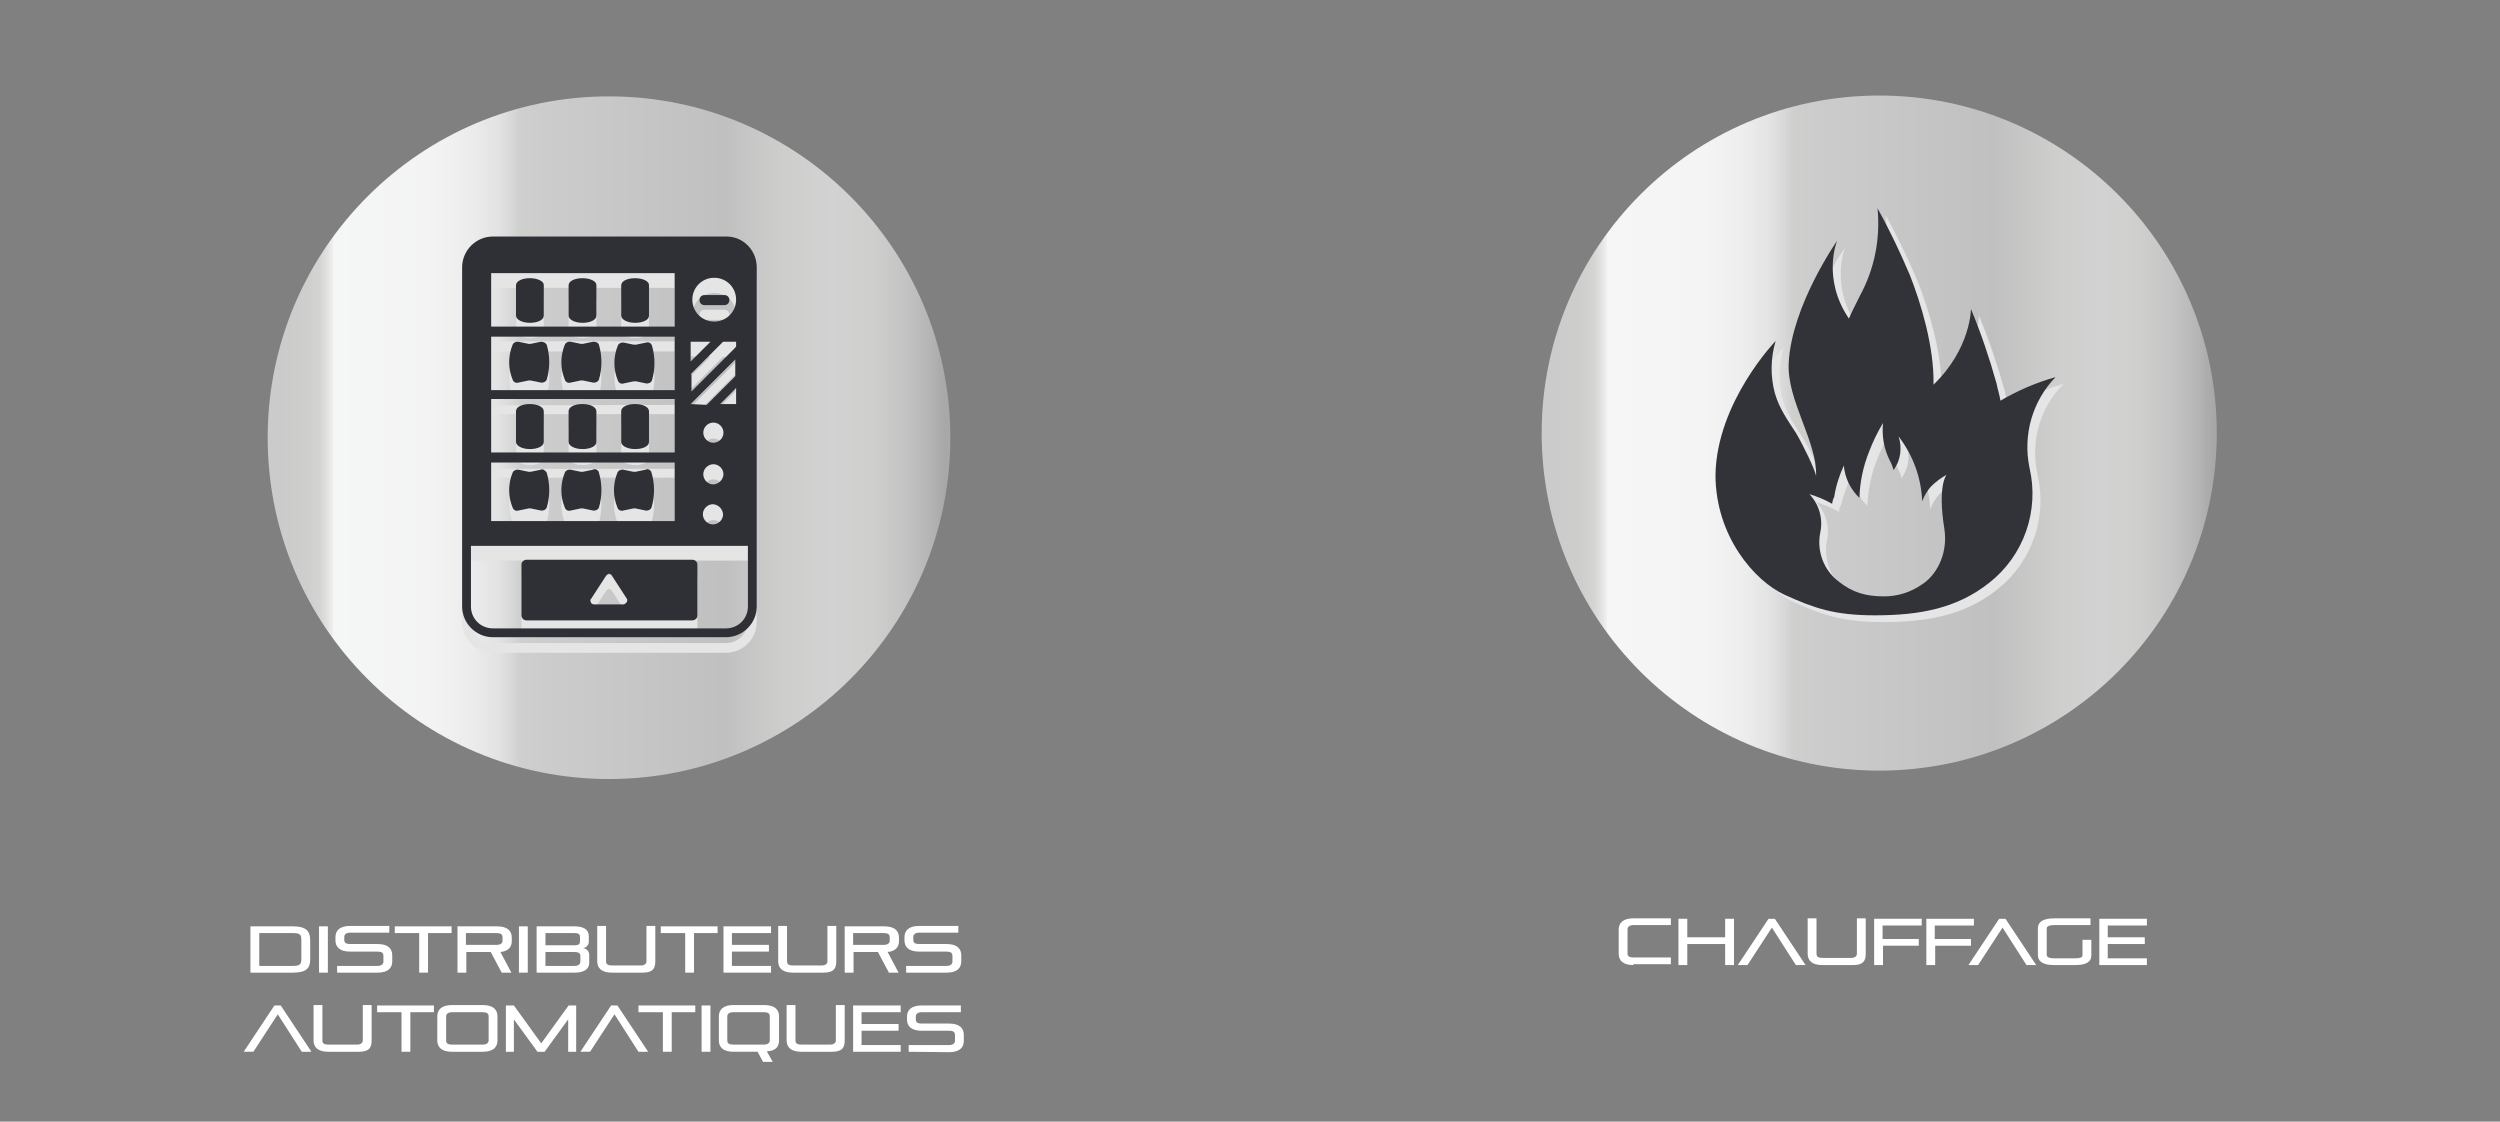 <?xml version="1.0" encoding="utf-8"?>
<!-- Generator: Adobe Illustrator 26.0.1, SVG Export Plug-In . SVG Version: 6.00 Build 0)  -->
<svg version="1.1" id="Livello_1" xmlns="http://www.w3.org/2000/svg" xmlns:xlink="http://www.w3.org/1999/xlink" x="0px" y="0px"
	 viewBox="0 0 594 266.5" style="enable-background:new 0 0 594 266.5;" xml:space="preserve">
<rect x="0" y="0" width="594" height="266.5" fill="#808080" stroke="none"/>
<style type="text/css">
	.st0{fill:url(#SVGID_1_);}
	.st1{fill:#E5E5E5;}
	.st2{fill:#2E3036;}
	.st3{fill:#FFFFFF;}
	.st4{fill:url(#SVGID_00000021119115422110828190000014849184217988158081_);}
	.st5{fill:#323239;}
</style>
<g id="Livello_2_00000063598387459088423290000015193206756421996195_">
	<g id="Livello_1-2">
		
			<linearGradient id="SVGID_1_" gradientUnits="userSpaceOnUse" x1="66.53" y1="-532.57" x2="224.39" y2="-532.57" gradientTransform="matrix(1 0 0 -1 0 -428.58)">
			<stop  offset="0" style="stop-color:#CBCBCB"/>
			<stop  offset="4.000000e-02" style="stop-color:#CECECD"/>
			<stop  offset="6.000000e-02" style="stop-color:#D4D4D4"/>
			<stop  offset="7.000000e-02" style="stop-color:#E0E0DF"/>
			<stop  offset="8.000000e-02" style="stop-color:#F1F0F0"/>
			<stop  offset="8.000000e-02" style="stop-color:#F5F6F6"/>
			<stop  offset="0.23" style="stop-color:#F3F3F3"/>
			<stop  offset="0.29" style="stop-color:#ECECEC"/>
			<stop  offset="0.33" style="stop-color:#E1E2E1"/>
			<stop  offset="0.36" style="stop-color:#D0D1D1"/>
			<stop  offset="0.36" style="stop-color:#CFCFCE"/>
			<stop  offset="0.4" style="stop-color:#CCCCCC"/>
			<stop  offset="0.67" style="stop-color:#C1C0C0"/>
			<stop  offset="0.68" style="stop-color:#C2C2C2"/>
			<stop  offset="0.76" style="stop-color:#CECECD"/>
			<stop  offset="0.83" style="stop-color:#D2D2D2"/>
			<stop  offset="0.89" style="stop-color:#CFCFCE"/>
			<stop  offset="0.94" style="stop-color:#C4C4C4"/>
			<stop  offset="0.98" style="stop-color:#B4B4B4"/>
			<stop  offset="1" style="stop-color:#A9A8A8"/>
		</linearGradient>
		<circle class="st0" cx="144.7" cy="104" r="81.1"/>
		<path class="st1" d="M172.5,59.9h-55.4c-4,0-7.3,3.3-7.3,7.3v80.6c0,4,3.3,7.3,7.3,7.3h55.4c4,0,7.3-3.3,7.3-7.3V67.2
			c0.1-4-3.1-7.2-7.1-7.3C172.6,59.9,172.6,59.9,172.5,59.9z M169.7,80c-2.9,0-5.2-2.3-5.2-5.2s2.3-5.2,5.2-5.2
			c2.9,0,5.2,2.3,5.2,5.2l0,0C174.9,77.6,172.6,79.9,169.7,80z M168.8,84.7l-4.7,4.7v-4.7H168.8z M116.7,68.4h43.6v12.7h-43.6V68.4z
			 M116.7,98.4h43.6v13h-43.6V98.4z M116.7,96.3V83.5h43.6v12.7C160.3,96.2,116.7,96.3,116.7,96.3z M164.1,92.5
			c0.1,0,0.2-0.1,0.2-0.2l7.3-7.3l0.2-0.2h3.1V86c-0.1,0-0.2,0.1-0.2,0.2l-10.4,10.4v-4C164.3,92.6,164.1,92.5,164.1,92.5z
			 M116.7,113.5h43.6v13.9h-43.6L116.7,113.5z M164.1,99.6c0.1,0,0.2-0.1,0.2-0.2L174.7,89v4c-0.1,0-0.2,0.1-0.2,0.2l-6.4,6.4
			l-0.2,0.2L164.1,99.6z M169.5,118.7c-1.3,0-2.4-1.1-2.4-2.4s1.1-2.4,2.4-2.4c1.3,0,2.4,1.1,2.4,2.4
			C171.8,117.6,170.8,118.6,169.5,118.7z M171.8,126c0,1.3-1.1,2.4-2.4,2.4s-2.4-1.1-2.4-2.4c0-1.3,1.1-2.4,2.4-2.4
			c1.2-0.1,2.3,0.8,2.4,2C171.8,125.7,171.8,125.9,171.8,126z M169.5,109c-1.3,0-2.4-1.1-2.4-2.4s1.1-2.4,2.4-2.4
			c1.3,0,2.4,1.1,2.4,2.4C171.8,107.9,170.8,108.9,169.5,109z M171.1,99.8l3.8-3.8v3.8H171.1z M172.5,152.8h-55.4
			c-2.9,0-5.2-2.3-5.2-5.2v-14.4h65.8v14.4C177.7,150.4,175.4,152.8,172.5,152.8C172.6,152.8,172.5,152.8,172.5,152.8z"/>
		<path class="st1" d="M164.5,136.6h-39.4c-0.6,0-1.2,0.5-1.2,1.1c0,0,0,0.1,0,0.1v12c0,0.6,0.5,1.2,1.1,1.2c0,0,0.1,0,0.1,0h39.4
			c0.6,0,1.2-0.5,1.2-1.1c0,0,0-0.1,0-0.1v-12c0.1-0.6-0.4-1.1-1-1.2C164.6,136.6,164.6,136.6,164.5,136.6z M140.5,145.8l3.5-5.4
			c0.2-0.2,0.5-0.5,0.7-0.5c0.3,0.1,0.6,0.2,0.7,0.5l3.5,5.4c0.2,0.3,0.2,0.6,0,0.9c-0.2,0.2-0.5,0.5-0.7,0.5h-7.1
			c-0.2,0-0.7-0.2-0.7-0.5C140.2,146.4,140.2,146,140.5,145.8C140.5,145.8,140.5,145.8,140.5,145.8z"/>
		<path class="st1" d="M125.9,69.6c-1.9,0-3.3,0.7-3.3,1.7v7.3c0,0.9,1.4,1.7,3.3,1.7s3.3-0.7,3.3-1.7v-7.3
			C129.2,70.3,127.7,69.6,125.9,69.6z"/>
		<path class="st1" d="M150.9,69.6c-1.9,0-3.3,0.7-3.3,1.7v7.3c0,0.9,1.4,1.7,3.3,1.7s3.3-0.7,3.3-1.7v-7.3
			C154.2,70.3,152.7,69.6,150.9,69.6z"/>
		<path class="st1" d="M125.9,99.8c-1.9,0-3.3,0.7-3.3,1.7v7.3c0,0.9,1.4,1.7,3.3,1.7s3.3-0.7,3.3-1.7v-7.3
			C129.2,100.3,127.7,99.8,125.9,99.8z"/>
		<path class="st1" d="M150.9,99.8c-1.9,0-3.3,0.7-3.3,1.7v7.3c0,0.9,1.4,1.7,3.3,1.7s3.3-0.7,3.3-1.7v-7.3
			C154.2,100.3,152.7,99.8,150.9,99.8z"/>
		<path class="st1" d="M138.4,69.6c-1.9,0-3.3,0.7-3.3,1.7v7.3c0,0.9,1.4,1.7,3.3,1.7s3.3-0.7,3.3-1.7v-7.3
			C141.7,70.3,140.2,69.6,138.4,69.6z"/>
		<path class="st1" d="M138.4,99.8c-1.9,0-3.3,0.7-3.3,1.7v7.3c0,0.9,1.4,1.7,3.3,1.7s3.3-0.7,3.3-1.7v-7.3
			C141.7,100.3,140.2,99.8,138.4,99.8z"/>
		<path class="st1" d="M128.5,84.9l-2.4,0.5h-0.5l-2.4-0.5c-0.6-0.1-1.2,0.2-1.4,0.7c-1.1,2.7-1.1,5.6,0,8.3
			c0.2,0.6,0.8,0.9,1.4,0.7l2.4-0.5h0.5l2.4,0.5c0.6,0.1,1.2-0.2,1.4-0.7c0.8-2.7,0.8-5.6,0-8.3C129.6,85.2,128.9,84.7,128.5,84.9z"
			/>
		<path class="st1" d="M140.9,84.9l-2.4,0.5H138l-2.4-0.5c-0.6-0.1-1.2,0.2-1.4,0.7c-1.1,2.7-1.1,5.6,0,8.3c0.2,0.6,0.8,0.9,1.4,0.7
			l2.4-0.5h0.5l2.4,0.5c0.6,0.1,1.2-0.2,1.4-0.7c0.8-2.7,0.8-5.6,0-8.3C142.1,85,141.5,84.7,140.9,84.9z"/>
		<path class="st1" d="M154.9,85.6c-0.2-0.6-0.8-0.9-1.4-0.7l-2.4,0.5h-0.5l-2.4-0.5c-0.6-0.1-1.2,0.2-1.4,0.7
			c-1.1,2.7-1.1,5.6,0,8.3c0.2,0.6,0.8,0.9,1.4,0.7l2.4-0.5h0.5l2.4,0.5c0.6,0.1,1.2-0.2,1.4-0.7C155.7,91.2,155.7,88.3,154.9,85.6z
			"/>
		<path class="st1" d="M128.5,115.1l-2.4,0.5h-0.5l-2.4-0.5c-0.6-0.1-1.2,0.2-1.4,0.7c-1.1,2.7-1.1,5.6,0,8.3
			c0.2,0.6,0.8,0.9,1.4,0.7l2.4-0.5h0.5l2.4,0.5c0.6,0.1,1.2-0.2,1.4-0.7c0.8-2.7,0.8-5.6,0-8.3C129.5,115.4,129,115.1,128.5,115.1z
			"/>
		<path class="st1" d="M140.9,115.1l-2.4,0.5H138l-2.4-0.5c-0.6-0.1-1.2,0.2-1.4,0.7c-1.1,2.7-1.1,5.6,0,8.3
			c0.2,0.6,0.8,0.9,1.4,0.7l2.4-0.5h0.5l2.4,0.5c0.6,0.1,1.2-0.2,1.4-0.7c0.8-2.7,0.8-5.6,0-8.3C142,115.3,141.5,115,140.9,115.1z"
			/>
		<path class="st1" d="M153.4,115.1l-2.4,0.5h-0.5l-2.4-0.5c-0.6-0.1-1.2,0.2-1.4,0.7c-1.1,2.7-1.1,5.6,0,8.3
			c0.2,0.6,0.8,0.9,1.4,0.7l2.4-0.5h0.5l2.4,0.5c0.6,0.1,1.2-0.2,1.4-0.7c0.8-2.7,0.8-5.6,0-8.3C154.5,115.3,154,115,153.4,115.1z"
			/>
		<path class="st1" d="M172.1,73.6h-4.7c-0.7,0-1.2,0.5-1.2,1.2s0.5,1.2,1.2,1.2l0,0h4.7c0.7,0,1.2-0.5,1.2-1.2
			S172.8,73.6,172.1,73.6z"/>
		<path class="st2" d="M172.5,56.2h-55.4c-4,0-7.3,3.3-7.3,7.3v80.6c0,4,3.3,7.3,7.3,7.3h55.4c4,0,7.3-3.3,7.3-7.3V63.7
			c0.1-4-3-7.4-7-7.5C172.7,56.2,172.6,56.2,172.5,56.2z M169.7,76.4c-2.9,0-5.2-2.3-5.2-5.2s2.3-5.2,5.2-5.2c2.9,0,5.2,2.3,5.2,5.2
			l0,0C174.9,74.1,172.6,76.4,169.7,76.4z M168.8,81.2l-4.7,4.7v-4.7H168.8z M116.7,64.9h43.6v12.7h-43.6V64.9z M116.7,94.8h43.6
			v12.7h-43.6V94.8z M116.7,92.7V80h43.6v12.7H116.7z M164.1,88.9c0.1,0,0.2-0.1,0.2-0.2l7.3-7.3l0.2-0.2h3.1v1.2
			c-0.1,0-0.2,0.1-0.2,0.2L164.3,93v-4C164.3,89,164.1,88.9,164.1,88.9z M116.7,109.9h43.6v13.9h-43.6V109.9z M164.1,96
			c0.1,0,0.2-0.1,0.2-0.2l10.4-10.4v4c-0.1,0-0.2,0.1-0.2,0.2l-6.4,6.4l-0.2,0.2L164.1,96z M169.5,115.1c-1.3,0-2.4-1.1-2.4-2.4
			s1.1-2.4,2.4-2.4c1.3,0,2.4,1.1,2.4,2.4C171.8,114,170.8,115,169.5,115.1z M171.8,122.2c0,1.3-1.1,2.4-2.4,2.4s-2.4-1.1-2.4-2.4
			c0-1.3,1.1-2.4,2.4-2.4C170.7,119.9,171.7,120.9,171.8,122.2z M169.5,105.2c-1.3,0-2.4-1.1-2.4-2.4s1.1-2.4,2.4-2.4
			c1.3,0,2.4,1.1,2.4,2.4C171.9,104.1,170.8,105.2,169.5,105.2z M171.1,96l3.8-3.8V96H171.1z M172.5,149.3h-55.4
			c-2.9,0-5.2-2.3-5.2-5.2v-14.4h65.8v14.4C177.7,147,175.4,149.3,172.5,149.3z"/>
		<path class="st2" d="M164.5,133h-39.4c-0.6,0-1.2,0.5-1.2,1.1c0,0,0,0.1,0,0.1v12c0,0.6,0.5,1.2,1.1,1.2c0,0,0.1,0,0.1,0h39.4
			c0.6,0,1.2-0.5,1.2-1.1c0,0,0-0.1,0-0.1v-12C165.7,133.5,165.2,133,164.5,133C164.6,133,164.5,133,164.5,133z M140.5,142.2
			l3.5-5.4c0.2-0.2,0.5-0.5,0.7-0.5c0.3,0.1,0.6,0.2,0.7,0.5l3.5,5.4c0.2,0.3,0.2,0.6,0,0.9c-0.2,0.2-0.5,0.5-0.7,0.5h-7.1
			c-0.2,0-0.7-0.2-0.7-0.5C140.2,142.7,140.2,142.5,140.5,142.2z"/>
		<path class="st2" d="M125.9,66.1c-1.9,0-3.3,0.7-3.3,1.7V75c0,0.9,1.4,1.7,3.3,1.7s3.3-0.7,3.3-1.7v-7.3
			C129.2,66.8,127.7,66.1,125.9,66.1z"/>
		<path class="st2" d="M150.9,66.1c-1.9,0-3.3,0.7-3.3,1.7V75c0,0.9,1.4,1.7,3.3,1.7s3.3-0.7,3.3-1.7v-7.3
			C154.2,66.8,152.7,66.1,150.9,66.1z"/>
		<path class="st2" d="M125.9,96c-1.9,0-3.3,0.7-3.3,1.7v7.3c0,0.9,1.4,1.7,3.3,1.7s3.3-0.7,3.3-1.7v-7.3
			C129.2,96.7,127.7,96,125.9,96z"/>
		<path class="st2" d="M150.9,96c-1.9,0-3.3,0.7-3.3,1.7v7.3c0,0.9,1.4,1.7,3.3,1.7s3.3-0.7,3.3-1.7v-7.3
			C154.2,96.7,152.7,96,150.9,96z"/>
		<path class="st2" d="M138.4,66.1c-1.9,0-3.3,0.7-3.3,1.7V75c0,0.9,1.4,1.7,3.3,1.7s3.3-0.7,3.3-1.7v-7.3
			C141.7,66.8,140.2,66.1,138.4,66.1z"/>
		<path class="st2" d="M138.4,96c-1.9,0-3.3,0.7-3.3,1.7v7.3c0,0.9,1.4,1.7,3.3,1.7s3.3-0.7,3.3-1.7v-7.3
			C141.7,96.7,140.2,96,138.4,96z"/>
		<path class="st2" d="M128.5,81.2l-2.4,0.5h-0.5l-2.4-0.5c-0.6-0.1-1.2,0.2-1.4,0.7c-1.1,2.7-1.1,5.6,0,8.3
			c0.2,0.6,0.8,0.9,1.4,0.7l2.4-0.5h0.5l2.4,0.5c0.6,0.1,1.2-0.2,1.4-0.7c0.8-2.7,0.8-5.6,0-8.3C129.6,81.4,129.1,81.2,128.5,81.2z"
			/>
		<path class="st2" d="M140.9,81.2l-2.4,0.5H138l-2.4-0.5c-0.6-0.1-1.2,0.2-1.4,0.7c-1.1,2.7-1.1,5.6,0,8.3c0.2,0.6,0.8,0.9,1.4,0.7
			l2.4-0.5h0.5l2.4,0.5c0.6,0.1,1.2-0.2,1.4-0.7c0.8-2.7,0.8-5.6,0-8.3C142.1,81.4,141.7,81.2,140.9,81.2z"/>
		<path class="st2" d="M154.9,82.1c-0.2-0.6-0.8-0.9-1.4-0.7l-2.4,0.5h-0.5l-2.4-0.5c-0.6-0.1-1.2,0.2-1.4,0.7
			c-1.1,2.7-1.1,5.6,0,8.3c0.2,0.6,0.8,0.9,1.4,0.7l2.4-0.5h0.5l2.4,0.5c0.6,0.1,1.2-0.2,1.4-0.7C155.7,87.7,155.7,84.8,154.9,82.1z
			"/>
		<path class="st2" d="M128.5,111.6l-2.4,0.5h-0.5l-2.4-0.5c-0.6-0.1-1.2,0.2-1.4,0.7c-1.1,2.7-1.1,5.6,0,8.3
			c0.2,0.6,0.8,0.9,1.4,0.7l2.4-0.5h0.5l2.4,0.5c0.6,0.1,1.2-0.2,1.4-0.7c0.8-2.7,0.8-5.6,0-8.3
			C129.6,111.8,128.9,111.3,128.5,111.6z"/>
		<path class="st2" d="M140.9,111.6l-2.4,0.5H138l-2.4-0.5c-0.6-0.1-1.2,0.2-1.4,0.7c-1.1,2.7-1.1,5.6,0,8.3
			c0.2,0.6,0.8,0.9,1.4,0.7l2.4-0.5h0.5l2.4,0.5c0.6,0.1,1.2-0.2,1.4-0.7c0.8-2.7,0.8-5.6,0-8.3c-0.1-0.5-0.6-0.9-1.2-0.8
			C141,111.5,141,111.6,140.9,111.6z"/>
		<path class="st2" d="M153.4,111.6l-2.4,0.5h-0.5l-2.4-0.5c-0.6-0.1-1.2,0.2-1.4,0.7c-1.1,2.7-1.1,5.6,0,8.3
			c0.2,0.6,0.8,0.9,1.4,0.7l2.4-0.5h0.5l2.4,0.5c0.6,0.1,1.2-0.2,1.4-0.7c0.8-2.7,0.8-5.6,0-8.3c-0.1-0.5-0.6-0.9-1.2-0.8
			C153.5,111.5,153.5,111.6,153.4,111.6z"/>
		<path class="st2" d="M172.1,70.1h-4.7c-0.7,0-1.2,0.5-1.2,1.2s0.5,1.2,1.2,1.2l0,0h4.7c0.7,0,1.2-0.5,1.2-1.2
			S172.8,70.1,172.1,70.1z"/>
		<path class="st3" d="M59.5,231.1v-11h10.1c3.1,0,4.1,1.1,4.1,3.3v4.6c0,2.1-1,3.1-4.1,3.1L59.5,231.1z M71.6,223.3
			c0-1.3-0.4-1.6-2-1.6h-8v7.8h8c1.6,0,2-0.4,2-1.5V223.3z"/>
		<path class="st3" d="M75.8,231.1v-11h2.1v11H75.8z"/>
		<path class="st3" d="M80.1,231.1v-1.6h9.6c0.9,0,1.4-0.4,1.4-1v-1.4c0-0.7-0.4-1-1.4-1h-6.5c-2.5,0-3.5-1.1-3.5-2.7v-0.7
			c0-1.6,1-2.7,3.5-2.7h9.3v1.6h-9.3c-0.9,0-1.4,0.4-1.4,1v0.7c0,0.7,0.4,1,1.4,1h6.5c2.5,0,3.5,1.1,3.5,2.7v1.4
			c0,1.6-1,2.7-3.5,2.7H80.1z"/>
		<path class="st3" d="M99.6,231.1v-9.4h-5.8v-1.6h13.5v1.6h-5.6v9.4H99.6z"/>
		<path class="st3" d="M119.2,231.1l-2.6-4.9h-5.8v4.9h-2.1v-11h9.4c2.5,0,3.5,1.1,3.5,2.7v0.8c0,1.4-0.8,2.4-2.7,2.6l2.6,4.9H119.2
			z M119.4,222.7c0-0.7-0.4-1-1.4-1h-7.3v2.8h7.3c0.9,0,1.4-0.4,1.4-1V222.7z"/>
		<path class="st3" d="M123.3,231.1v-11h2.1v11H123.3z"/>
		<path class="st3" d="M127.5,231.1v-11h9c2.4,0,3.4,0.9,3.4,2.4v1c0.1,0.9-0.5,1.6-1.3,1.8c0.9,0.1,1.5,0.9,1.4,1.8v1.6
			c0,1.3-0.8,2.4-3.5,2.4H127.5z M137.8,222.6c0-0.6-0.3-0.9-1.3-0.9h-6.9v2.9h6.9c1,0,1.3-0.3,1.3-0.9V222.6z M137.9,227.1
			c0-0.7-0.6-0.9-1.4-0.9h-6.9v3.3h6.9c0.8,0,1.4-0.3,1.4-1.1V227.1z"/>
		<path class="st3" d="M145.4,231.1c-2.5,0-3.5-1.1-3.5-2.7V220h2.1v8.4c0,0.7,0.4,1,1.4,1h6.8c0.9,0,1.4-0.4,1.4-1V220h2.1v8.4
			c0,1.6-0.5,2.7-3,2.7H145.4z"/>
		<path class="st3" d="M162.8,231.1v-9.4H157v-1.6h13.5v1.6h-5.6v9.4H162.8z"/>
		<path class="st3" d="M171.9,231.1v-11h11.3v1.6h-9.3v2.8h8.8v1.6h-8.8v3.4h9.3v1.6L171.9,231.1z"/>
		<path class="st3" d="M188.4,231.1c-2.5,0-3.5-1.1-3.5-2.7V220h2.1v8.4c0,0.7,0.4,1,1.4,1h6.8c0.9,0,1.4-0.4,1.4-1V220h2.1v8.4
			c0,1.6-0.5,2.7-3,2.7H188.4z"/>
		<path class="st3" d="M211.2,231.1l-2.6-4.9h-5.8v4.9h-2.1v-11h9.4c2.5,0,3.5,1.1,3.5,2.7v0.8c0,1.4-0.8,2.4-2.7,2.6l2.6,4.9H211.2
			z M211.4,222.7c0-0.7-0.4-1-1.4-1h-7.3v2.8h7.3c0.9,0,1.4-0.4,1.4-1V222.7z"/>
		<path class="st3" d="M215.3,231.1v-1.6h9.6c0.9,0,1.4-0.4,1.4-1v-1.4c0-0.7-0.4-1-1.4-1h-6.5c-2.5,0-3.5-1.1-3.5-2.7v-0.7
			c0-1.6,1-2.7,3.5-2.7h9.3v1.6h-9.3c-0.9,0-1.4,0.4-1.4,1v0.7c0,0.7,0.4,1,1.4,1h6.5c2.5,0,3.5,1.1,3.5,2.7v1.4
			c0,1.6-1,2.7-3.5,2.7H215.3z"/>
		<path class="st3" d="M71.7,249.9L66,241l-5.8,8.9h-2.3l7.3-11h1.5l7.3,11H71.7z"/>
		<path class="st3" d="M78,249.9c-2.5,0-3.5-1.1-3.5-2.7v-8.4h2.1v8.4c0,0.7,0.4,1,1.4,1h6.8c0.9,0,1.4-0.4,1.4-1v-8.4h2.1v8.4
			c0,1.6-0.5,2.7-3,2.7H78z"/>
		<path class="st3" d="M95.4,249.9v-9.4h-5.8v-1.6h13.5v1.6h-5.6v9.4H95.4z"/>
		<path class="st3" d="M107.4,249.9c-2.5,0-3.5-1.1-3.5-2.7v-5.7c0-1.6,1-2.7,3.5-2.7h7.3c2.5,0,3.5,1.1,3.5,2.7v5.7
			c0,1.6-1,2.7-3.5,2.7H107.4z M116.1,241.5c0-0.7-0.4-1-1.4-1h-7.3c-0.9,0-1.4,0.4-1.4,1v5.7c0,0.7,0.4,1,1.4,1h7.3
			c0.9,0,1.4-0.4,1.4-1V241.5z"/>
		<path class="st3" d="M135,249.9v-7.7l-5.6,7.7h-1.7l-5.6-7.7v7.7h-1.9v-11h1.9l6.5,9l6.5-9h1.8v11H135z"/>
		<path class="st3" d="M151.7,249.9L146,241l-5.8,8.9h-2.3l7.3-11h1.5l7.3,11H151.7z"/>
		<path class="st3" d="M157.5,249.9v-9.4h-5.8v-1.6h13.5v1.6h-5.6v9.4H157.5z"/>
		<path class="st3" d="M166.7,249.9v-11h2.1v11H166.7z"/>
		<path class="st3" d="M181.3,252.3l-1.3-2.4h-5.7c-2.5,0-3.5-1.1-3.5-2.7v-5.7c0-1.6,1-2.7,3.5-2.7h7.3c2.5,0,3.5,1.1,3.5,2.7v5.7
			c0,1.5-0.8,2.5-2.9,2.6l1.4,2.5L181.3,252.3z M182.9,241.5c0-0.7-0.4-1-1.4-1h-7.3c-0.9,0-1.4,0.4-1.4,1v5.7c0,0.7,0.4,1,1.4,1
			h7.3c0.9,0,1.4-0.4,1.4-1V241.5z"/>
		<path class="st3" d="M190.4,249.9c-2.5,0-3.5-1.1-3.5-2.7v-8.4h2.1v8.4c0,0.7,0.4,1,1.4,1h6.8c0.9,0,1.4-0.4,1.4-1v-8.4h2.1v8.4
			c0,1.6-0.5,2.7-3,2.7H190.4z"/>
		<path class="st3" d="M202.7,249.9v-11H214v1.6h-9.3v2.8h8.8v1.6h-8.8v3.4h9.3v1.6H202.7z"/>
		<path class="st3" d="M215.9,249.9v-1.6h9.6c0.9,0,1.4-0.4,1.4-1v-1.4c0-0.7-0.4-1-1.4-1H219c-2.5,0-3.5-1.1-3.5-2.7v-0.6
			c0-1.6,1-2.7,3.5-2.7h9.3v1.6H219c-0.9,0-1.4,0.4-1.4,1v0.7c0,0.7,0.4,1,1.4,1h6.5c2.5,0,3.5,1.1,3.5,2.7v1.4c0,1.6-1,2.7-3.5,2.7
			L215.9,249.9L215.9,249.9z"/>
	</g>
</g>
<g id="Livello_2_00000117649796476820273570000017795748852230309803_">
	<g id="Livello_1-2_00000003064701454108474280000005655834596999153066_">
		
			<linearGradient id="SVGID_00000126303168744462879020000011423709824387090846_" gradientUnits="userSpaceOnUse" x1="367.788" y1="1491.158" x2="523.728" y2="1491.158" gradientTransform="matrix(1.004 0 0 1.004 -1.174406e-04 -1394.37)">
			<stop  offset="0" style="stop-color:#CBCBCB"/>
			<stop  offset="4.000000e-02" style="stop-color:#CECECD"/>
			<stop  offset="6.000000e-02" style="stop-color:#D4D4D4"/>
			<stop  offset="7.000000e-02" style="stop-color:#E0E0DF"/>
			<stop  offset="8.000000e-02" style="stop-color:#F1F0F0"/>
			<stop  offset="8.000000e-02" style="stop-color:#F6F6F6"/>
			<stop  offset="0.23" style="stop-color:#F4F4F4"/>
			<stop  offset="0.29" style="stop-color:#EDEDEE"/>
			<stop  offset="0.33" style="stop-color:#E2E2E2"/>
			<stop  offset="0.36" style="stop-color:#D2D2D2"/>
			<stop  offset="0.36" style="stop-color:#CFCFCE"/>
			<stop  offset="0.4" style="stop-color:#CCCCCC"/>
			<stop  offset="0.67" style="stop-color:#C1C0C0"/>
			<stop  offset="0.68" style="stop-color:#C2C2C2"/>
			<stop  offset="0.76" style="stop-color:#CECECD"/>
			<stop  offset="0.83" style="stop-color:#D2D2D2"/>
			<stop  offset="0.89" style="stop-color:#CFCFCE"/>
			<stop  offset="0.94" style="stop-color:#C4C4C4"/>
			<stop  offset="0.98" style="stop-color:#B4B4B4"/>
			<stop  offset="1" style="stop-color:#A8A7A7"/>
		</linearGradient>
		<circle style="fill:url(#SVGID_00000126303168744462879020000011423709824387090846_);" cx="446.5" cy="102.9" r="80.2"/>
		<path class="st1" d="M490.3,91.2c-4.6,1.3-9,3.2-13.1,5.6c-0.2-1.4-0.7-2.8-0.9-4c-1.7-6.1-3.7-12-6.1-17.8c0,0,0,9.4-8.9,18
			c0.2-8.9-3-19.4-5.6-26c-2.3-5.4-4.8-10.7-7.7-15.9c0.7,7.2-0.7,14.4-4.2,20.8c-0.9,1.9-1.9,3.7-2.6,5.4
			c-6.5-9.6-2.8-18.5-2.8-18.5s-10.8,15.4-11.5,29c-0.5,8.9,6.8,18.7,6.5,26.9c-0.2-1.4-3-7.2-4.7-10.1c-2.1-3.3-4-5.8-5.1-9.6
			c-1.1-4.1-1-8.4,0.2-12.4c0,0-14,14.5-14.3,31.8c0,14.7,9.4,25.3,16.4,28.5s11.9,4.9,21.5,4.9c10.5,0,19.4-1.6,27.1-7.7
			c8.3-6.5,12-17.2,9.6-27.4C482.4,104.9,484.7,96.8,490.3,91.2z M463.6,127.7c0.9,6.3-2.3,11.2-5.4,13.1c-2.6,1.8-5.7,2.8-8.9,2.8
			c-4.4,0-7.5-0.9-10.8-3.5c-3.6-2.7-5.3-7.3-4.4-11.7c0.7-3.3-0.3-6.7-2.6-9.1c1.9,0.6,3.7,1.3,5.4,2.3c0.1-0.6,0.2-1.1,0.5-1.6
			c0.7-2.5,1.6-5,2.6-7.5c0.2,2.9,1.6,5.7,3.7,7.7c0.1-3.8,0.9-7.5,2.3-11c0.9-2.4,2-4.6,3.3-6.8c-0.3,3.1,0.2,6.1,1.6,8.9
			c0.4,0.7,0.7,1.5,0.9,2.3c1.7-2.3,2.1-5.3,1.2-8c3.4,4.4,5.4,9.8,5.6,15.4c0.5-1.3,1.2-2.5,2.1-3.5c1.1-1.1,2.3-2,3.7-2.8
			C464.4,114.7,462.2,117.2,463.6,127.7z"/>
		<path class="st5" d="M488.4,89.6c-4.6,1.3-9,3.2-13.1,5.6c-0.2-1.4-0.7-2.8-0.9-4c-1.7-6.1-3.7-12-6.1-17.8c0,0,0,9.4-8.9,18
			c0.2-8.9-3-19.4-5.6-26c-2.3-5.4-4.8-10.7-7.7-15.9c0.7,7.2-0.7,14.4-4.2,20.8c-0.9,1.9-1.9,3.7-2.6,5.4
			c-6.5-9.6-2.8-18.5-2.8-18.5s-10.8,15.4-11.5,29c-0.5,8.9,6.8,18.7,6.5,26.9c-0.2-1.4-3-7.2-4.7-10.1c-2.1-3.3-4-5.8-5.1-9.6
			c-1.1-4.1-1-8.4,0.2-12.4c0,0-14,14.5-14.3,31.8c0,14.7,9.4,25.3,16.4,28.5s11.9,4.9,21.5,4.9c10.5,0,19.4-1.6,27.1-7.7
			c8.3-6.5,12-17.2,9.6-27.4C480.6,103.3,482.9,95.3,488.4,89.6z M462,125.8c0.9,6.3-2.3,11.2-5.4,13.1c-2.6,1.8-5.7,2.8-8.9,2.8
			c-4.4,0-7.5-0.9-10.8-3.5c-3.6-2.7-5.3-7.3-4.4-11.7c0.7-3.3-0.3-6.7-2.6-9.1c1.9,0.6,3.7,1.3,5.4,2.3c0.1-0.6,0.2-1.1,0.5-1.6
			c0.4-2.6,1.2-5.1,2.3-7.5c0.2,2.9,1.6,5.7,3.7,7.7c0.1-3.8,0.9-7.5,2.3-11c0.9-2.4,2-4.6,3.3-6.8c-0.3,3.1,0.2,6.1,1.6,8.9
			c0.4,0.7,0.7,1.5,0.9,2.3c1.7-2.3,2.1-5.3,1.2-8c3.4,4.4,5.4,9.8,5.6,15.4c0.5-1.3,1.2-2.5,2.1-3.5c1.1-1.1,2.3-2,3.7-2.8
			C462.5,112.8,460.3,115.3,462,125.8z"/>
		<path class="st3" d="M388.1,229.3c-2.5,0-3.5-1.1-3.5-2.7v-5.7c0-1.6,1-2.7,3.5-2.7h8.9v1.6h-8.9c-0.9,0-1.4,0.4-1.4,1v5.7
			c0,0.7,0.4,1,1.4,1h8.9v1.6h-8.9V229.3z"/>
		<path class="st3" d="M409.9,229.3v-5h-9v5h-2.1v-11h2.1v4.4h9v-4.4h2.1v11H409.9z"/>
		<path class="st3" d="M426.7,229.3l-5.7-8.9l-5.8,8.9h-2.3l7.3-11h1.5l7.3,11H426.7z"/>
		<path class="st3" d="M433,229.3c-2.5,0-3.5-1.1-3.5-2.7v-8.4h2.1v8.4c0,0.7,0.4,1,1.4,1h6.8c0.9,0,1.4-0.4,1.4-1v-8.4h2.1v8.4
			c0,1.6-0.5,2.7-3,2.7H433z"/>
		<path class="st3" d="M447.4,224.8v4.5h-2.1v-11h11.3v1.6h-9.3v3.2h8.6v1.6h-8.5V224.8z"/>
		<path class="st3" d="M459.8,224.8v4.5h-2.1v-11H469v1.6h-9.3v3.2h8.6v1.6h-8.5V224.8z"/>
		<path class="st3" d="M481.5,229.3l-5.7-8.9l-5.8,8.9h-2.3l7.3-11h1.5l7.3,11H481.5z"/>
		<path class="st3" d="M488.1,229.3c-2.6,0-3.9-0.8-3.9-2.4v-6.3c0-1.6,1.3-2.4,3.9-2.4h8.6v1.6h-8.6c-1.2,0-1.8,0.3-1.8,0.8v6.3
			c0,0.5,0.6,0.8,1.8,0.8h4.9c1.2,0,1.8-0.2,1.8-0.7v-3.7h2.1v3.7c0,1.6-1.3,2.3-3.9,2.3L488.1,229.3z"/>
		<path class="st3" d="M498.8,229.3v-11h11.3v1.6h-9.3v2.8h8.8v1.6h-8.8v3.4h9.3v1.6H498.8z"/>
	</g>
</g>
</svg>

